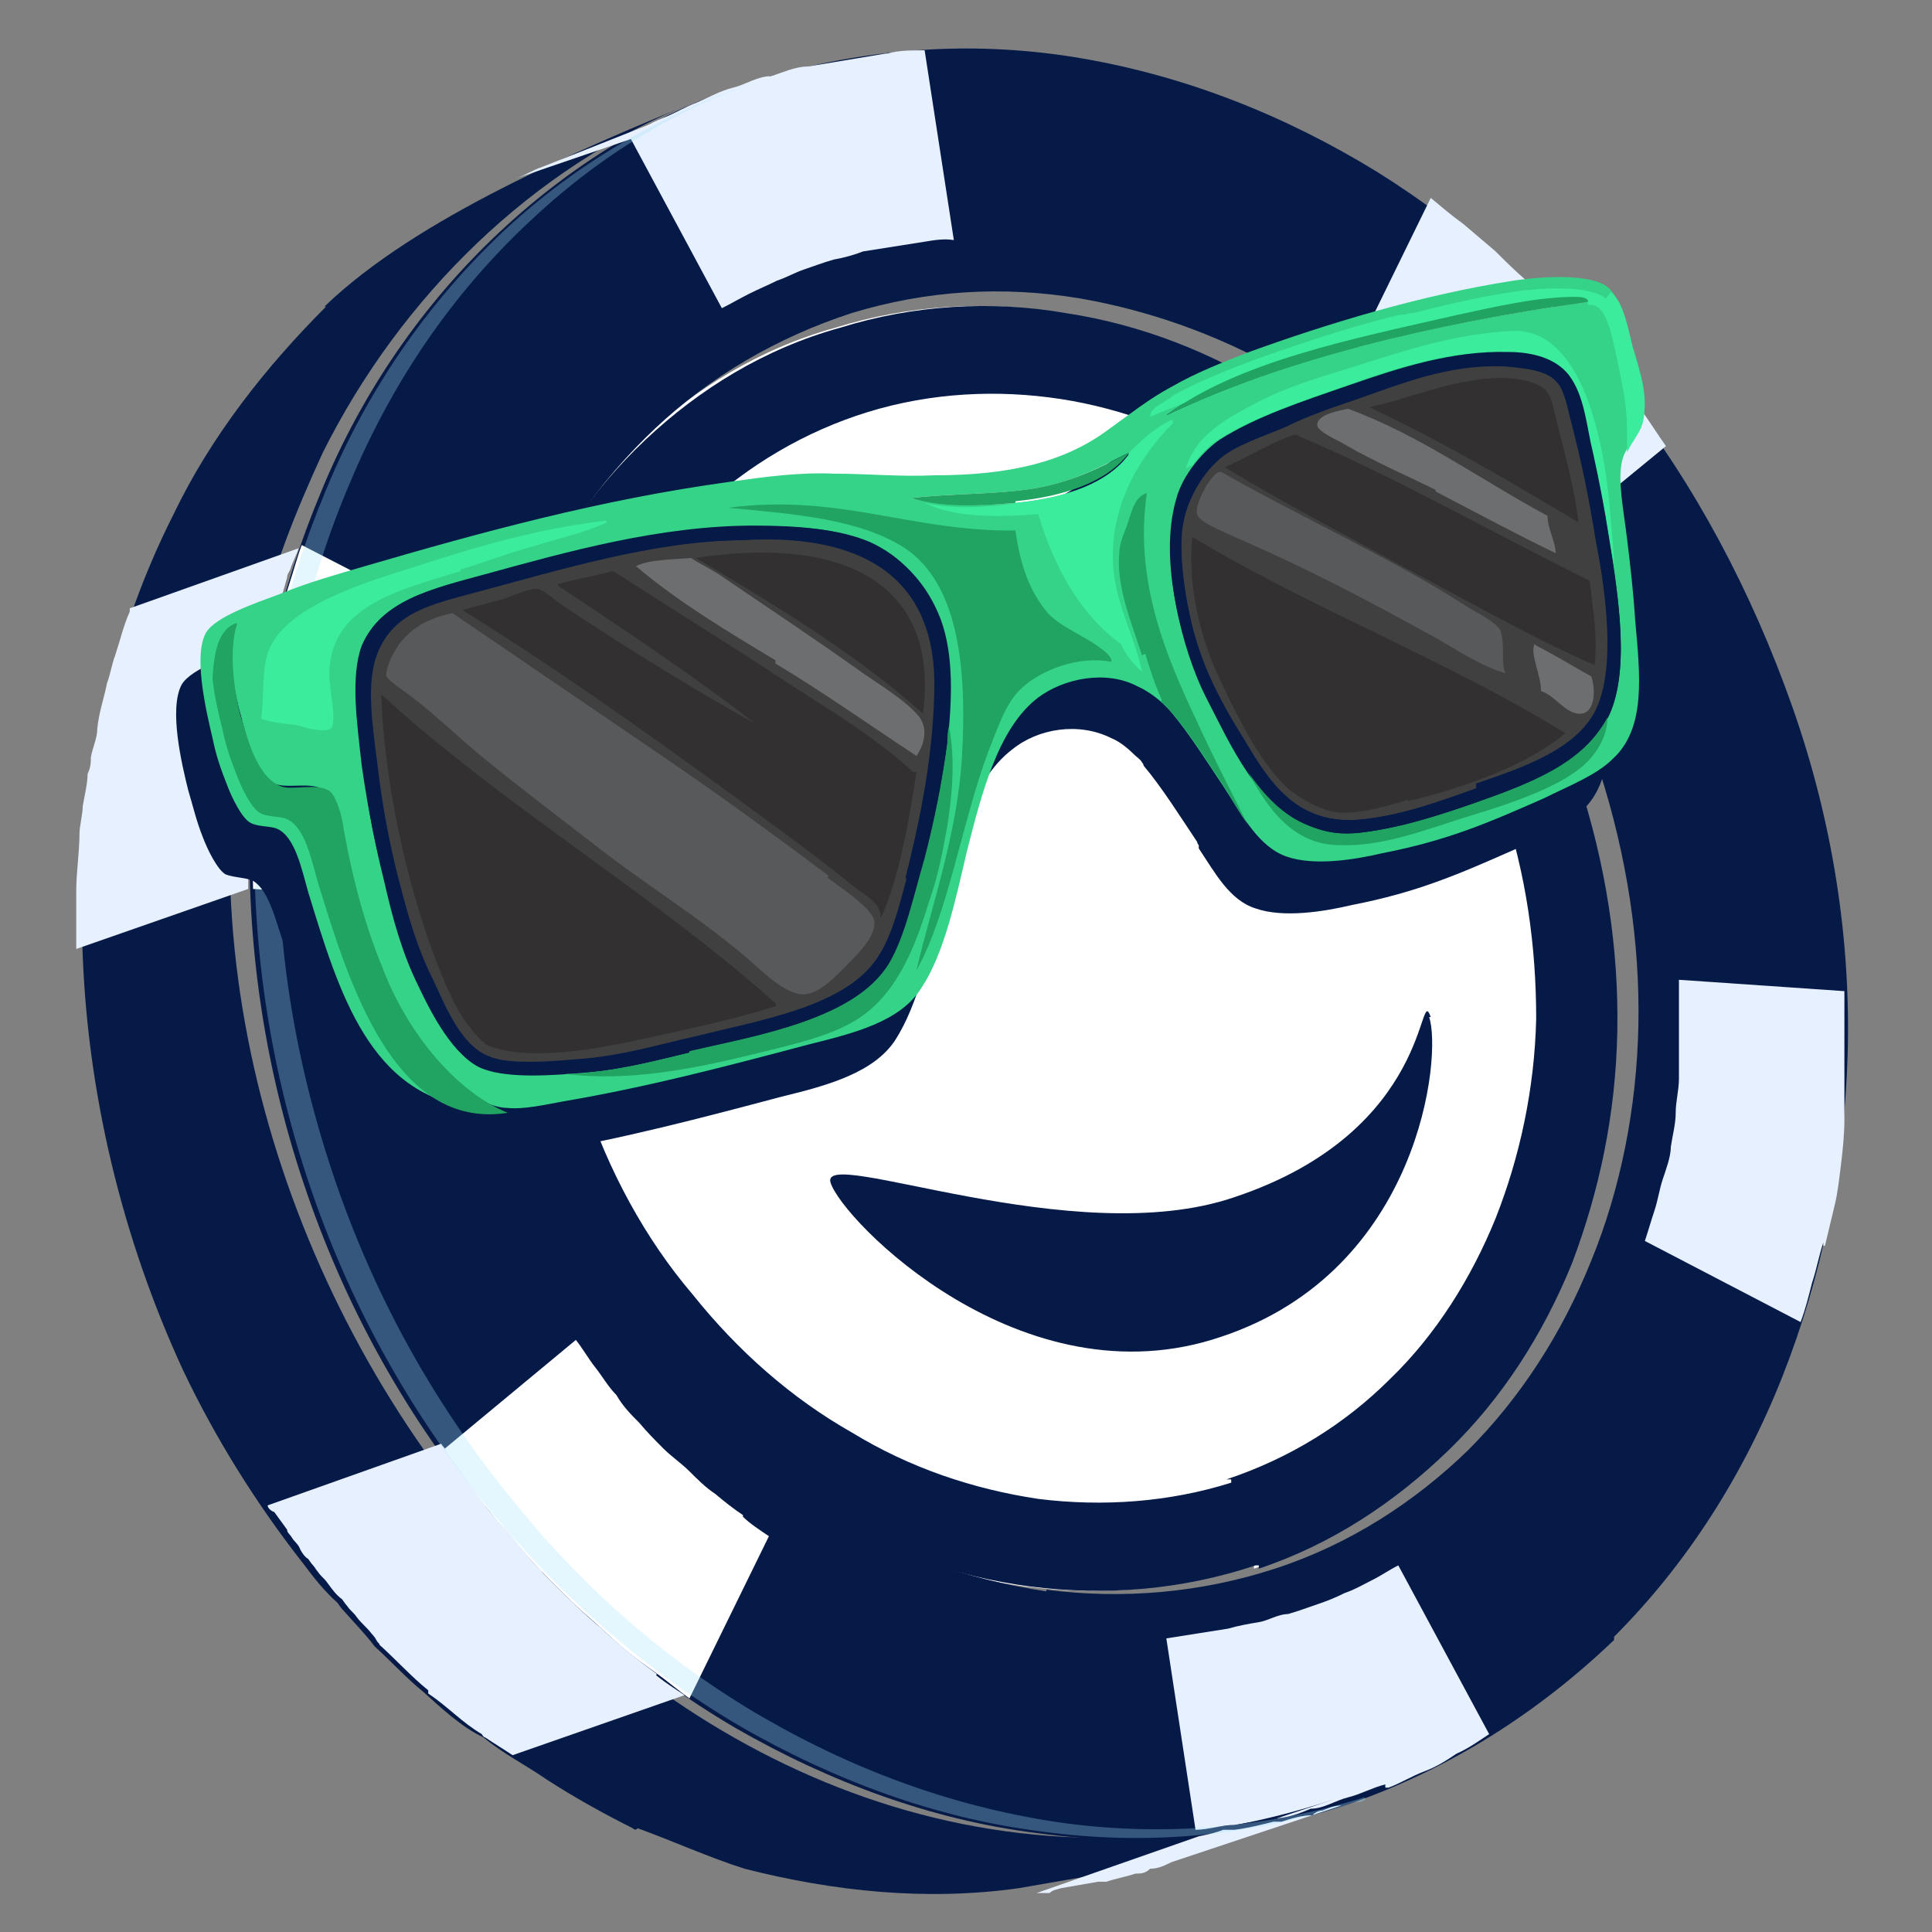 <svg xmlns="http://www.w3.org/2000/svg" id="Layer_2" version="1.1" viewBox="0 0 119.1 119.1"><rect x="0" y="0" width="119.1" height="119.1" fill="#808080" stroke="none"/><defs><style>.st0{display:none}.st0,.st2{fill:#061a47}.st3{fill:#35d388}.st5{fill:#58595b}.st6{fill:#6d6e70}.st7{fill:#e6f0ff}.st8{fill:#323031}.st9{fill:#fff}.st10{fill:#404041}.st12{fill:#3aec9b}.st13{fill:#21a362}</style></defs><path d="M77.1 96.5c-4.5 1.5-9.2 1.9-13.9 1.3-4.6-.6-9.1-2.2-13.3-4.7s-8.1-5.9-11.3-9.9c-3.3-4.1-5.9-8.9-7.7-14.2-1.8-5.4-2.5-10.7-2.4-15.9.2-5.1 1.2-10.1 3.1-14.5 1.9-4.4 4.5-8.3 7.9-11.5 3.3-3.1 7.3-5.6 12-6.9 4.5-1.4 9.3-1.7 13.9-.9 4.6.7 9 2.4 13.1 5 4.1 2.5 7.9 5.8 11 9.9 3.2 4 5.7 8.7 7.5 13.9 1.7 5.2 2.5 10.4 2.4 15.5s-1.1 9.8-2.8 14.3c-1.8 4.4-4.3 8.3-7.6 11.5s-7.2 5.8-11.7 7.3v-.2h-.2Z" class="st9"/><g id="LOGO"><path d="M79.3 95.8c-.2 0-.4 0-.6.2.2 0 .4 0 .6-.2Z" style="fill:#003790"/><path d="M99.5 100.9c4.5-4.5 8-10 10.4-16.1s3.8-12.8 4-19.8-.9-14.3-3.4-21.4-6-13.7-10.4-19.3c-4.3-5.5-9.6-10.2-15.2-13.7-5.7-3.5-11.8-5.9-18.2-7s-12.8-.7-19.2 1.1c-6.4 1.8-12 5.2-16.7 9.6s-8.5 9.9-11 16c-2.6 6.2-4.2 13-4.4 20.3s.8 14.8 3.3 22.3S24.9 87 29.5 92.7s10 10.4 15.8 13.8c5.9 3.4 12.2 5.7 18.6 6.5 6.5.9 13 .3 19.3-1.8 6.3-2.2 11.7-5.7 16.3-10.1v-.2Zm-35-2.8c-4.7-.7-9.4-2.3-13.6-4.8-4.3-2.5-8.2-5.9-11.5-10-3.3-4.2-6-9-7.8-14.4-1.8-5.5-2.6-10.9-2.4-16.1s1.2-10.3 3.1-14.7c1.9-4.5 4.6-8.4 8.1-11.7 3.4-3.2 7.5-5.6 12.1-7.1 4.6-1.4 9.3-1.7 14.1-.9 4.6.8 9.2 2.5 13.3 5 4.1 2.6 8 6 11.1 10 3.2 4.1 5.9 8.8 7.6 14.1s2.5 10.6 2.4 15.7-1.1 10.1-2.9 14.5c-1.8 4.5-4.4 8.5-7.6 11.7-3.3 3.2-7.3 5.8-11.9 7.3s-9.4 1.9-14.1 1.3h-.2.2Z" class="st2"/><path d="m54.6 3.3-2.4.4-2.4.4c-.8 0-1.6.4-2.3.6-.8 0-1.5.5-2.3.7s-1.5.6-2.2.9c-.8.3-1.4.7-2.2 1s-1.4.8-2 1.1L44.5 19c.6-.3 1.1-.6 1.7-.9.6-.3 1.1-.5 1.7-.8.6-.2 1.1-.5 1.7-.7.6-.2 1.1-.4 1.8-.6.6-.1 1.3-.3 1.8-.5l1.9-.3 1.9-.3c.6-.1 1.2-.2 1.8-.1L57 3.1c-.8 0-1.6 0-2.3.2h-.1Z" class="st7"/><path d="M26.4 51.1c0-.7 0-1.4.1-2.2 0-.7.1-1.4.2-2.1 0-.7.3-1.4.3-2.1.2-.7.3-1.4.5-2s.4-1.4.5-2 .4-1.3.7-1.9l-10.1-5.2c-.3.8-.5 1.6-.8 2.5s-.5 1.7-.7 2.6-.4 1.7-.5 2.6c-.2.8-.3 1.8-.4 2.6-.1.9-.3 1.8-.3 2.7-.1.9-.2 1.9-.2 2.7s0 1.8-.1 2.8 0 1.8 0 2.7l10.8.7v-4.2h-.1v-.2ZM45.8 93.4c-.6-.4-1.1-.8-1.7-1.3-.6-.4-1.1-.9-1.6-1.4s-1.1-.9-1.6-1.4-1-1-1.5-1.6c-.5-.5-1-1-1.4-1.7-.5-.5-.9-1.2-1.3-1.7s-.8-1.2-1.2-1.7l-8.2 6.8c.5.7 1.1 1.4 1.6 2.2.5.7 1.2 1.4 1.7 2.1l1.8 2.1c.6.7 1.2 1.3 1.9 2s1.3 1.3 2 1.9 1.3 1.2 2 1.8c.7.6 1.4 1.1 2.1 1.6.7.5 1.4 1.1 2.1 1.6l4.9-10c-.6-.4-1.2-.8-1.6-1.2Z" class="st9"/><path d="M85.6 110.2c.8-.3 1.4-.7 2.2-1s1.4-.7 2-1.1c.7-.3 1.4-.8 2-1.2l-5.6-10.4c-.6.3-1 .6-1.6.9s-1.1.6-1.7.8c-.6.3-1.1.5-1.7.7s-1.1.4-1.8.6c-.6 0-1.2.4-1.8.5s-1.2.2-1.9.4l-1.9.3-1.9.3 1.8 11.8c.8 0 1.6-.3 2.4-.3l2.4-.4c.8 0 1.6-.3 2.3-.6.8 0 1.5-.5 2.3-.7s1.5-.6 2.3-.8v.2h.2ZM112.5 76.8c.2-.8.4-1.7.6-2.5s.3-1.8.4-2.6.2-1.8.2-2.7v-7.9l-10.2-.7v6.1c0 .7-.2 1.4-.2 2.1s-.2 1.4-.3 2.1c0 .6-.3 1.4-.5 2s-.3 1.3-.5 1.9-.4 1.3-.6 1.9l9.6 5c.3-.8.5-1.6.7-2.4.3-.9.4-1.6.7-2.5v.2h.1ZM84.8 23.2c.6.4 1.1.8 1.6 1.3.5.4 1.1.9 1.6 1.3.5.5 1 .9 1.5 1.5.5.5 1 1 1.5 1.6.5.5.9 1.1 1.4 1.6.4.5.9 1.1 1.3 1.7.4.5.8 1.2 1.2 1.7l7.8-6.4c-.5-.7-1-1.5-1.5-2.2s-1.1-1.4-1.6-2.1-1.2-1.3-1.7-2c-.6-.7-1.2-1.3-1.9-2-.6-.6-1.2-1.3-1.9-1.9s-1.3-1.2-1.9-1.8c-.7-.6-1.3-1.1-2-1.7-.7-.5-1.4-1.1-2-1.6l-4.7 9.6c.6.4 1.1.8 1.6 1.2h-.3v.2Z" class="st7"/><path d="M20.1 18.9c-3.7 3.7-7.1 8-9.4 12.8-8.3 16.4-6.9 36.6.6 52.8 2 4.2 4.5 8.2 7.4 11.9.6.8 1.3 1.7 2.1 2.4 0 0 .2.3.3.4.7.8 1.4 1.5 2 2.3 1 .9 2 2 3 2.8 1.1 1 2.4 2.2 3.7 2.8 1.2 1 2.6 1.7 3.9 2.6 1.7 1.1 3.5 2.1 5.3 3 0 0 .2.2.3 0 2.2.8 4.4 1.8 6.6 2.5 5.5 1.4 11.2 2 16.9 1.2l2.3-.4 2.3-.4c.8 0 1.5-.2 2.2-.5.8-.2 1.5-.3 2.2-.7l10.5-3.5C41.6 124.5 6 77.4 15.8 39.4c.9-4.1 2.4-7.8 4.1-11.5 4.8-9.6 12.9-17.6 22.9-21.6-7 2.9-17.1 7.1-22.8 12.6h.1Z" class="st2"/><path d="M15.4 51.9c0-1.3 0-2.5.2-3.9v-.7c0-1.2.3-2.5.4-3.7V43c.2-1.3.5-2.5.7-3.8.3-1.3.7-2.5 1-3.6 0-.2.1-.3.2-.5.1-.4.4-.9.5-1.3L8 37.5v.2c-.4.9-.6 1.8-.9 2.7-.2.5-.3 1.2-.5 1.7-.2 1-.5 1.8-.6 2.8 0 .6-.3 1.2-.4 1.8 0 .3 0 .6-.2 1 0 .6-.2 1.4-.3 2 0 .5-.2 1.2-.2 1.7 0 1.1-.2 2.4-.2 3.5v3.6l10.6-3.7V51.9ZM40.5 103.2c-1.1-.8-2.1-1.6-3.2-2.6l-.2-.2c-1.1-.9-2.1-1.9-3-2.8l-.6-.6c-.3-.4-.6-.6-.9-1s-.6-.7-.9-1.1-.5-.6-.9-1c-.3-.4-.6-.7-.9-1.1s-.5-.7-.8-1.1-.5-.7-.8-1.1-.5-.7-.8-1.1c0-.2-.2-.3-.3-.5l-10.7 3.8c0 .2.3.4.4.4.3.4.5.7.8 1.1 0 .2.2.3.3.5.2.3.4.4.5.7.1.2.3.5.5.6 0 0 .2.3.3.4s.2.3.3.4c.2.3.4.4.6.7.3.4.5.7.9 1 0 0 .2.3.3.4.2.3.4.4.6.7.3.4.6.6.9 1 0 0 .2.2.3.4s.2.2.2.3c1 .9 2 2 3 2.8v.2c1.2.8 2.1 1.8 3.3 2.5 0 0 .1.2.2.2.6.4 1.1.7 1.7 1.1l10.6-3.7c-.6-.4-1.1-.7-1.6-1.1 0 0-.2-.2-.3-.2v.2l.2-.2ZM81.8 111.6c-.3 0-.6 0-.9.3-.6 0-1.3.2-1.9.4h-.5c-.8.2-1.6.4-2.4.5h-.7c-.5.2-1 .3-1.5.4l-10 3.5h.8c.2-.2.4-.2.7-.3l2.3-.4h.5c.6-.2 1.2-.3 1.8-.5.3 0 .6 0 .9-.3.5 0 .9-.2 1.3-.4l10.5-3.5c-.6 0-1.1.3-1.6.5s.7-.2.7-.2ZM40 7.9c.5-.2.8-.5 1.3-.6.2 0 .5-.2.7-.3.7-.3 1.3-.6 2-.9l-10.6 4.2c-.6.2-1 .5-1.6.7l7.3-2.5s.2 0 .3-.2c.3 0 .5-.3.7-.4H40Z" class="st7"/><path d="M84.1 110.8c-6.1 1.9-12.3 2.4-18.4 1.6-6.5-.9-12.7-3.1-18.6-6.5-5.9-3.4-11.3-8.1-15.8-13.8-4.6-5.7-8.3-12.3-10.8-19.8s-3.6-15-3.3-22.3c.2-7.2 1.7-14 4.4-20.3 2.6-6.2 6.3-11.6 11-16 4-3.8 8.7-6.8 14.1-8.7-5.9 2-11.2 5.1-15.6 9.2-4.7 4.4-8.5 9.9-11 16-2.6 6.2-4.2 13-4.4 20.3s.8 14.8 3.3 22.3 6.2 14.1 10.8 19.8 10 10.4 15.8 13.8c5.9 3.4 12.2 5.7 18.6 6.5 6.5.9 13 .3 19.3-1.8.3 0 .5 0 .7-.2Z" style="fill:#a4e3fc;isolation:isolate;opacity:.3"/></g><path d="M77.4 96.5c-4.5 1.5-9.2 1.9-13.9 1.3-4.6-.6-9.1-2.2-13.3-4.7s-8.1-5.9-11.3-9.9c-3.3-4.1-5.9-8.9-7.7-14.2-1.8-5.4-2.5-10.7-2.4-15.9C29 48 30 43 31.9 38.6c1.9-4.4 4.5-8.3 7.9-11.5 3.3-3.1 7.3-5.6 12-6.9 4.5-1.4 9.3-1.7 13.9-.9 4.6.7 9 2.4 13.1 5 4.1 2.5 7.9 5.8 11 9.9 3.2 4 5.7 8.7 7.5 13.9 1.7 5.2 2.5 10.4 2.4 15.5s-1.1 9.8-2.8 14.3c-1.8 4.4-4.3 8.3-7.6 11.5s-7.2 5.8-11.7 7.3v-.2h-.2Zm-1.8-5.3c3.9-1.3 7.3-3.4 10.1-6.2 2.8-2.7 5-6.2 6.5-9.9 1.5-3.8 2.4-8 2.5-12.3 0-4.4-.6-8.9-2.1-13.3-1.5-4.5-3.8-8.6-6.4-12-2.8-3.5-5.9-6.4-9.5-8.6-3.5-2.2-7.4-3.7-11.3-4.3s-8-.4-11.9.8c-3.9 1.2-7.4 3.3-10.3 6s-5.2 6.1-6.7 10c-1.6 3.9-2.5 8.1-2.6 12.5 0 4.4.5 9.1 2.1 13.7 1.5 4.6 3.8 8.8 6.7 12.2 2.8 3.5 6.1 6.4 9.8 8.5 3.6 2.2 7.5 3.5 11.5 4.1 4 .5 8.1.2 11.9-1v-.2h-.3Z" class="st2"/><path d="M99.5 29.7v-.6c.3-1.5-.2-2.9-.6-4.3-.3-1.2-.7-3-1.4-3.6-1-.8-3.8-.7-5.8-.4-.2 0-.5 0-.7.1h-.2c-.2 0-.4 0-.7.1-.3 0-.5 0-.8.1-4.3.9-8.5 2.1-12.3 3.4-.1 0-.3 0-.4.1h-.1c-.1 0-.3 0-.4.1H76c-.2 0-.3.1-.5.2-1.8.7-3.3 1.3-4.7 2.1-1.5.8-2.7 1.7-4 2.7-2.7 2-6.1 2.8-10.7 2.8-2.2 0-4.2 0-6.2-.1-2.1 0-4.3.2-6.4.5C35.4 34 28.1 36 21 38.1c-1.7.5-3.4 1-5.2 1.7-1.6.6-4 1.4-4.6 2.4-.8 1.5 0 4.9.4 6.5.3 1 .5 1.9.9 2.9.3.8.9 2 1.4 2.3.5.2 1.3.2 1.7.4 1 .6 1.4 2.5 1.9 3.9 1.8 5.9 3.5 11.9 9.3 13.1.9.3 1.9.3 2.9.2 1.1 0 2.3-.2 3.4-.4 5.3-.9 10.2-2.2 15.1-3.5 2.9-.7 5.7-1.5 7-3.5 1.4-2.2 2.1-5.4 2.8-8.4.9-3.6 1.9-7.6 4.4-9.5 1.6-1.3 4.1-1.7 6.1-.7.5.2 1 .6 1.4 1 .2.2.4.3.5.5 0 0 .1.1.1.2 1.1 1.3 2.3 3.2 3.3 4.7 0 0 0 .1.1.2v.2c1 1.5 1.9 3.2 3.5 3.7 1.7.6 4.2.2 5.9-.2 4.1-.8 6.6-1.9 10-3.4 1.5-.7 3.2-1.4 4.2-2.4 2.1-1.9 1.7-5.2 1.4-8.6-.1-1.6-.3-3.3-.5-5-.2-1.7-.6-3.6-.3-4.8 0-.2.1-.5.3-.7l.6-.9Z" class="st2"/><path d="M100.7 21.5c.4 1.4.9 2.8.6 4.3-.2.9-1.1 1.7-1.3 2.6-.3 1.2.1 3.1.3 4.8.2 1.6.4 3.4.5 5 .3 3.4.7 6.7-1.4 8.6-1 1-2.8 1.7-4.2 2.4-3.4 1.5-5.9 2.6-10 3.4-1.7.4-4.2.8-5.9.2-1.7-.6-2.7-2.5-3.8-4.2-1-1.5-2.2-3.4-3.3-4.7-.6-.7-1.4-1.3-2.1-1.6-1.9-1-4.5-.5-6.1.7-2.5 1.9-3.5 6-4.4 9.5-.7 3-1.4 6.3-2.8 8.4-1.3 2.1-4.2 2.8-7 3.5-4.9 1.3-9.8 2.6-15.1 3.5-1.1.2-2.4.5-3.4.4-.9 0-2-.6-2.8-1.1-2.5-1.5-3.7-4.2-4.8-7-.7-1.8-1.5-3.8-2-6-.4-1.7-.5-5.3-2.2-5.7-.9-.2-1.9.1-2.6-.2-1.1-.5-1.7-2.8-2-4-.5-1.7-.7-3.4-.9-5.3-.5 1.6-.2 4.1.3 5.9.4 1.4 1 3.7 2.5 4.2.7.2 2.1-.2 2.8.2.5.2.9 1.6 1 2.5.6 3.3 1.4 6.1 2.4 8.5 1.4 3.7 2.9 6.6 6.3 8-6.5-.7-8.4-7.1-10.3-13.3-.4-1.4-.8-3.4-1.9-3.9-.4-.2-1.2-.1-1.7-.4-.5-.3-1.1-1.5-1.4-2.3-.4-1-.7-1.9-.9-2.9-.4-1.7-1.2-5.1-.4-6.5.6-1 3-1.8 4.6-2.4 1.7-.7 3.5-1.2 5.2-1.7 7.2-2.1 14.5-4.1 22.5-5.2 2.1-.3 4.3-.6 6.4-.5 2.1 0 4.1.2 6.2.1 4.6 0 8-.8 10.7-2.8 1.4-1 2.5-1.9 4-2.7 1.4-.8 2.9-1.4 4.7-2.1 4.7-1.7 10.5-3.5 16.3-4.4 2-.3 4.8-.4 5.8.4.8.6 1.1 2.4 1.4 3.6Zm-47 12c-1.9-.9-4.5-1.1-7.1-1-5.8 0-11.6 1.6-16.6 3-3.3.9-6.4 1.7-7.6 4.4-.8 1.9-.4 4.7 0 7.4.3 2.8.8 5.2 1.4 7.2.6 2.1 1.1 4.4 2.1 6.4.9 1.7 2.2 4.4 3.9 5 1.6.6 4.3.4 6.6.2 2.2-.2 4.4-.8 6.1-1.2 4.6-1.1 10.2-2 12.3-5.4 1-1.7 1.5-4.1 2.2-6.5.6-2.3 1.1-4.8 1.4-7.1.3-2.8.4-5.5-.4-7.7-.8-2.1-2.2-3.7-4.2-4.6Zm15.9-5.6c-1.6.8-3.4 1.8-5.8 2.2-2.3.4-5 .3-7.6.6 1.8.5 4.2.5 6.4.3 3.1-.3 5.7-1.2 7-3Zm27.5-9.6c-2.3 0-4.9.5-7.2 1.1-6.6 1.5-13.6 2.9-18 6.2 7.3-3.5 16.2-5.6 26-7 0-.4-.6-.3-.8-.3Zm2.1 15c-.3-2-.6-3.5-1-5.3-.4-1.6-.5-3.5-1.5-4.8-.8-1-2.2-1.4-3.7-1.4-3.5-.1-6.9 1-9.7 2-3.1 1.1-5.9 2-8.1 3.4-.9.6-2.3 2.1-2.7 3.7-1 3.9.4 9.2 1.8 12 1.6 3.1 3.2 6.8 6.4 8.1 1 .4 1.9.6 3.4.4 2.3-.3 4.5-1 6.8-1.8 3.4-1.2 6.7-2.4 8.2-5.3 1.4-2.7.7-7.3.1-11Z" class="st3"/><path d="M55.9 54.1c-.5 1.9-1 3.9-2 5.2-2.1 2.8-7.1 3.6-11.1 4.6-1.8.4-3.8 1-6.2 1.3-2.2.2-5 .5-6.7-.1-1.6-.6-2.6-3-3.4-4.7-1-2-1.4-3.8-2.1-6.1-.5-1.8-1-4.3-1.3-6.9-.3-2.5-.7-5.3 0-7.2 1-2.4 3.2-2.9 6.1-3.7 4.9-1.3 11-3.2 16.5-3.2h.1c6.7-.4 11.7 1.8 11.8 8.7 0 4.4-.9 8.6-1.8 12.2ZM91 48.6c-2.3.9-4.4 1.6-6.9 1.9-4.2.5-5.9-2.4-7.4-4.9-1.6-2.6-2.9-5-3.5-8.4-.3-1.5-.6-3.8-.2-5.5.3-1.3 1.2-2.9 2.3-3.8 1-.8 2.6-1.3 4-1.9 1.3-.5 2.7-1.1 4.1-1.6 2.9-1 6-2.2 9.5-2.1 1 0 2.5.2 3.1 1 .4.5.6 1.4.8 2.2.7 2.8 1.1 4.6 1.6 7.7.6 3.5 1.2 7.9 0 10.5-1.2 2.5-4.5 3.6-7.4 4.6Z" class="st10"/><path d="M88.5 30.2c-1.6-.8-3.9-1.8-5.6-2.8-.5-.3-1.7-.8-1.7-1.2 0-.7 1.5-.9 1.9-1 4.4 1.6 8.2 4.4 12.3 6.6 0 .8.5 1.6.5 2.3-2.3-1.1-4.7-2.4-7.4-3.8Z" class="st6"/><path d="M75.3 29.1c4.7 2.7 10.7 5.4 15.3 8.4.7.4 1.8 1 1.9 1.4.3.9 0 1.9.3 2.6-1.7-.5-3.2-1.6-4.7-2.4-3.8-2.1-7.8-4.2-12-6-.6-.3-2.2-.9-2.3-1.4-.2-.6.9-2.6 1.4-2.6Z" class="st5"/><path d="M47.8 40.7c-3-1.8-6-3.6-8.6-5.8.8-.4 2.1-.4 3.4-.5.6.4 1.3.7 2 1.2 2.8 1.9 5.8 3.9 8.6 5.9 1 .7 2.5 1.6 3.3 2.5.7.7.6 1.7 0 2.6-2.9-1.9-5.7-3.9-8.7-5.7Z" class="st6"/><path d="M51 54.1c.8.6 2.8 1.9 2.9 2.7.1.9-1 2-1.7 2.7-.7.7-1.7 1.8-2.7 1.8-1.1 0-2.6-1.5-3.4-2.2-3.3-2.8-6.4-4.6-9.8-7.3-2.2-1.7-4.2-3.2-6.4-5-1.5-1.2-3-2.7-4.6-3.9-.5-.4-1.5-1-1.5-1.3 0-.3.3-1.1.5-1.4.7-1.3 2-2.1 3.6-2.4 4.4 3 8.8 6 13.5 9.2 3.2 2.2 6.5 4.6 9.7 7Z" class="st5"/><path d="M94.7 39.8c1.2.6 2.3 1.3 3.4 1.9.3.9.2 2.3-.7 2.3-.9 0-1.5-1.1-2.4-1.4 0-1-.7-2.3-.4-2.9Z" class="st6"/><path d="M14.9 44.3c.4 1.4 1 3.7 2.5 4.2.7.2 2.1-.2 2.8.2.5.2.9 1.6 1 2.5.6 3.3 1.4 6.1 2.4 8.5 1.4 3.7 4.3 7.5 7.7 8.9-7 1.1-9.8-8-11.7-14.2-.4-1.4-.8-3.4-1.9-3.9-.4-.2-1.2-.1-1.7-.4-.5-.3-1.1-1.5-1.4-2.3-.4-1-.7-1.9-.9-2.9-.2-.8-.5-2-.6-3.1.1-1.5.3-3 1.5-3.4v.4-.3c-.5 1.6-.2 4.1.3 5.9Z" class="st13"/><path d="M92.5 23.3c1 0 2.4.2 2.9.9.3.4.4 1.2.6 1.9.5 2 1.1 4.2 1.3 6.1-4.2-2.5-8.4-5-12.9-7.1 2.5-.5 5.2-1.8 8.2-1.8ZM75.5 28.8c1.4-.6 3-1.6 4.3-2 .1 0 .2 0 .3.1C86 29.4 92.3 33 98 35.8c.2 1.8.5 3.5.3 5.2-3.9-1.7-7.7-3.9-11.5-5.9C83 33 79.1 31 75.5 28.8ZM56.9 44c-4-3.6-9.1-6.7-14-9.6 8.3-1.3 15.1 1 14 9.6ZM86.8 49.3c-1.3.4-2.7.8-4 .8-1.2 0-2.5-.8-3.3-1.4-1.7-1.5-3-4.1-4.2-6.6-1.3-2.7-2.1-5.9-1.8-9 7.3 4.4 15.7 7.6 23 12.1-2.4 2-6.1 3.3-9.7 4.2ZM47.9 62c-2.5.8-5.3 1.4-8.5 2.1-2.8.6-6.7 1.3-9.2.4-.6-.2-1.6-1.6-2-2.3-.6-1.1-1.2-2.6-1.7-4-1.5-4.3-2.8-9.9-3-15.4 7.3 6.7 16.4 12.1 23.8 18.6.2.2.7.5.5.6ZM56.5 47.6c-.5 3.2-1.1 6.6-2.2 9 0-.9-.8-1.3-1.6-1.9-1.6-1.3-3.2-2.5-4.7-3.6-6.4-4.7-12.9-9.4-19.5-13.5.8-.2 1.5-.4 2.3-.6.7-.2 1.6-.7 2.3-.7.4 0 1.2.8 1.7 1.1 3.9 2.6 8.3 5.3 12.1 7.4l.2.2s-.2-.1-.3-.2c-3.7-2.9-7.9-5.7-11.8-8.3-.3-.2-.7-.4-.6-.5 1.1-.3 2.3-.5 3.4-.8 3.1 2 6.3 4 9.4 6 3.1 2.1 6.4 3.9 9.1 6.4Z" class="st8"/><path d="M64.5 37.7c.9 1 2.4 1.5 3.4 2.3.3.2.7.6.6.8-2-.4-4.3.5-5.5 1.6-1 .9-1.5 2.5-2.1 4-1.6 4.3-2.5 10.1-4.4 13.4.9-3.9 2.5-8.3 2.8-13.1.3-5.2-.1-10.6-3.5-12.9-2.8-1.8-6.7-2.1-10.9-2.5 6.9-.9 11.3 1.5 17.7 1.4.3 2.2.9 3.8 2 5.1ZM70.4 40.4c-.6-1.9-1.6-4.2-1.4-6.3 0-.7.4-1.4.6-2.1.2-.6.4-1.4 1.1-1.6-.8 5.4 1.2 10.1 3.1 14.1 1 2.2 2.1 4.3 3.1 6.3-.5-.7-.9-1.4-1.3-2.1-1-1.5-2.2-3.4-3.3-4.7-.2-.2-.4-.5-.7-.7v-.2c-.4-.9-.7-1.8-1-2.8Z" class="st13"/><path d="M62.6 31c3.1-.3 5.7-1.2 7-3 0 0-.2 0-.2.1.8-.8 1.7-1.7 2.8-2.2h.1v.2c-1.9 1.9-3.7 4.7-3.7 8.2 0 2.7 1.3 4.7 1.8 7.1-.4-.3-1-1-1.3-1.7-2.5-1.8-4.1-4.7-5.1-8-2.7.2-5.2.2-7-.7 1.7.4 3.8.3 5.7 0ZM28.4 35.2c-3.8 1.2-8 2.1-8.1 6.3 0 1.1.5 3 .1 3.4-.3.3-1.5 0-2.1-.2-1-.1-1.7-.2-2.2-.4.2-1.5 0-3.1.5-4.3 1.2-2.7 5.9-4.1 9.1-5.1 3.7-1.2 7.4-2.3 11.6-2.8 0 0 .1 0 .1.1-1.2.6-3 1-4.6 1.5-1.5.4-3 1-4.4 1.4Z" class="st12"/><path d="M80.7 50.9c1 .4 1.9.6 3.4.4 2.3-.3 4.5-1 6.8-1.8 3.4-1.2 6.7-2.4 8.2-5.3 0 1.2-.7 2.3-1.5 3-1.6 1.4-4.7 2.4-7 3.1-2.6.8-5.3 1.9-8 1.8-2.9 0-4.5-2.3-5.7-4.6 1 1.5 2.2 2.8 3.8 3.4ZM42.5 64.8c4.6-1.1 10.2-2 12.3-5.4 1-1.7 1.5-4.1 2.2-6.5.6-2.3 1.1-4.8 1.4-7.1 0-.3 0-.7.1-1 .4 2 .2 4.2-.1 6.1-.3 1.7-.6 3.2-1.1 4.6-.8 2.6-1.9 5.7-4.4 7.3-1.7 1.1-4.1 1.6-6.5 2.2-3.7.9-7.7 1.7-11.6 1.2h.1c.5 0 1 0 1.5-.1 2.2-.2 4.4-.8 6.1-1.2Z" class="st13"/><path d="M99.3 18c.8.6 1.1 2.4 1.4 3.6.4 1.4.9 2.8.6 4.3-.1.7-.7 1.3-1 2v-1.4c0-1.5-.3-2.8-.6-4.3-.3-1.3-.6-3.2-1.5-3.4h-.3c0-.4-.6-.3-.8-.3-2.3 0-4.9.5-7.2 1.1-5.4 1.2-11.2 2.4-15.5 4.7-1.2.5-2.4.9-3.5 1.4 0-.6.8-.8 1.1-1.1.1 0 .2-.1.3-.2 1.4-.8 2.9-1.4 4.7-2.1 2.8-1 6-2.1 9.3-2.9.2 0 .4 0 .6-.1h.2c2-.5 4.1-1 6.1-1.3 2-.3 4.8-.4 5.8.4Z" class="st12"/><path d="M98.1 27.9c-.4-1.6-.5-3.5-1.5-4.8-.8-1-2.2-1.4-3.7-1.4-3.5-.1-6.9 1-9.7 2-3.1 1.1-5.9 2-8.1 3.4-.5.3-1.1.9-1.6 1.6-.1 0-.3.1-.4.2.6-2.1 2.5-3.1 4.6-4.2 1.6-.8 3.2-1.3 4.8-1.8 3.6-1.1 6.8-2.3 10.7-2.5s5.5 5.5 6 10.5c.1 1.4.3 2.9.3 4.3 0-.7-.2-1.3-.3-1.9-.3-2-.6-3.5-1-5.3Z" class="st12"/><path d="M97.1 18.3c.2 0 .8 0 .8.3-9.7 1.4-18.6 3.5-26 7 4.4-3.3 11.4-4.7 18-6.2 2.3-.5 4.9-1.1 7.2-1.1Z" class="st13"/><path d="M75.2 27.1c2.2-1.4 4.9-2.3 8.1-3.4 2.9-1 6.2-2.1 9.7-2 1.5 0 2.9.4 3.7 1.4 1 1.3 1.1 3.2 1.5 4.8.4 1.8.7 3.4 1 5.3.6 3.7 1.3 8.3-.1 11-1.5 2.8-4.8 4.1-8.2 5.3-2.3.8-4.5 1.5-6.8 1.8-1.5.2-2.4 0-3.4-.4-3.2-1.3-4.8-5-6.4-8.1-1.4-2.9-2.9-8.2-1.8-12 .4-1.6 1.8-3.1 2.7-3.7Zm-2 10.1c.6 3.5 1.9 5.9 3.5 8.4 1.5 2.5 3.2 5.4 7.4 4.9 2.5-.3 4.6-1.1 6.9-1.9 2.9-1.1 6.2-2.1 7.4-4.6 1.2-2.6.7-7 0-10.5-.5-3.1-.9-5-1.6-7.7-.2-.8-.4-1.8-.8-2.2-.6-.8-2.1-.9-3.1-1-3.6-.2-6.6 1.1-9.5 2.1-1.5.5-2.9 1-4.1 1.6-1.4.6-3 1.1-4 1.9-1.1.9-2 2.4-2.3 3.8-.4 1.7 0 3.9.2 5.5Z" class="st2"/><path d="M62.6 31c-2.2.2-4.6.3-6.4-.3 2.6-.3 5.2-.2 7.6-.6 2.3-.4 4.1-1.3 5.8-2.2-1.3 1.8-4 2.7-7 3Z" class="st13"/><path d="M58.3 45.8c-.3 2.3-.7 4.8-1.4 7.1-.7 2.4-1.1 4.8-2.2 6.5-2.1 3.4-7.7 4.4-12.3 5.4-1.7.4-3.9 1-6.1 1.2-2.3.2-5 .4-6.6-.2-1.7-.6-3.1-3.3-3.9-5-1-2-1.6-4.2-2.1-6.4-.5-2-1-4.4-1.4-7.2-.3-2.7-.7-5.5 0-7.4 1.2-2.8 4.3-3.5 7.6-4.4 5.1-1.4 10.8-3 16.6-3 2.6 0 5.2.2 7.1 1 2 .9 3.4 2.5 4.2 4.6.8 2.2.7 5 .4 7.7ZM46 33.3h-.1c-5.5 0-11.6 1.9-16.5 3.2-3 .8-5.1 1.3-6.1 3.7-.8 1.9-.3 4.7 0 7.2s.8 5 1.3 6.9c.6 2.3 1.1 4.1 2.1 6.1.8 1.7 1.7 4 3.4 4.7 1.7.7 4.4.4 6.7.1 2.4-.2 4.4-.8 6.2-1.3 4-.9 9-1.8 11.1-4.6 1-1.3 1.5-3.2 2-5.2.9-3.6 1.9-7.8 1.8-12.2 0-6.9-5-9-11.8-8.7ZM88.1 62.7c.8 2.3-.5 15.6-12.8 19.7-12.3 4.2-23.4-7.2-24.1-9.5s15 4.3 24.9.9c12.3-4.1 11.3-13.4 12.1-11.1Z" class="st2"/></svg>